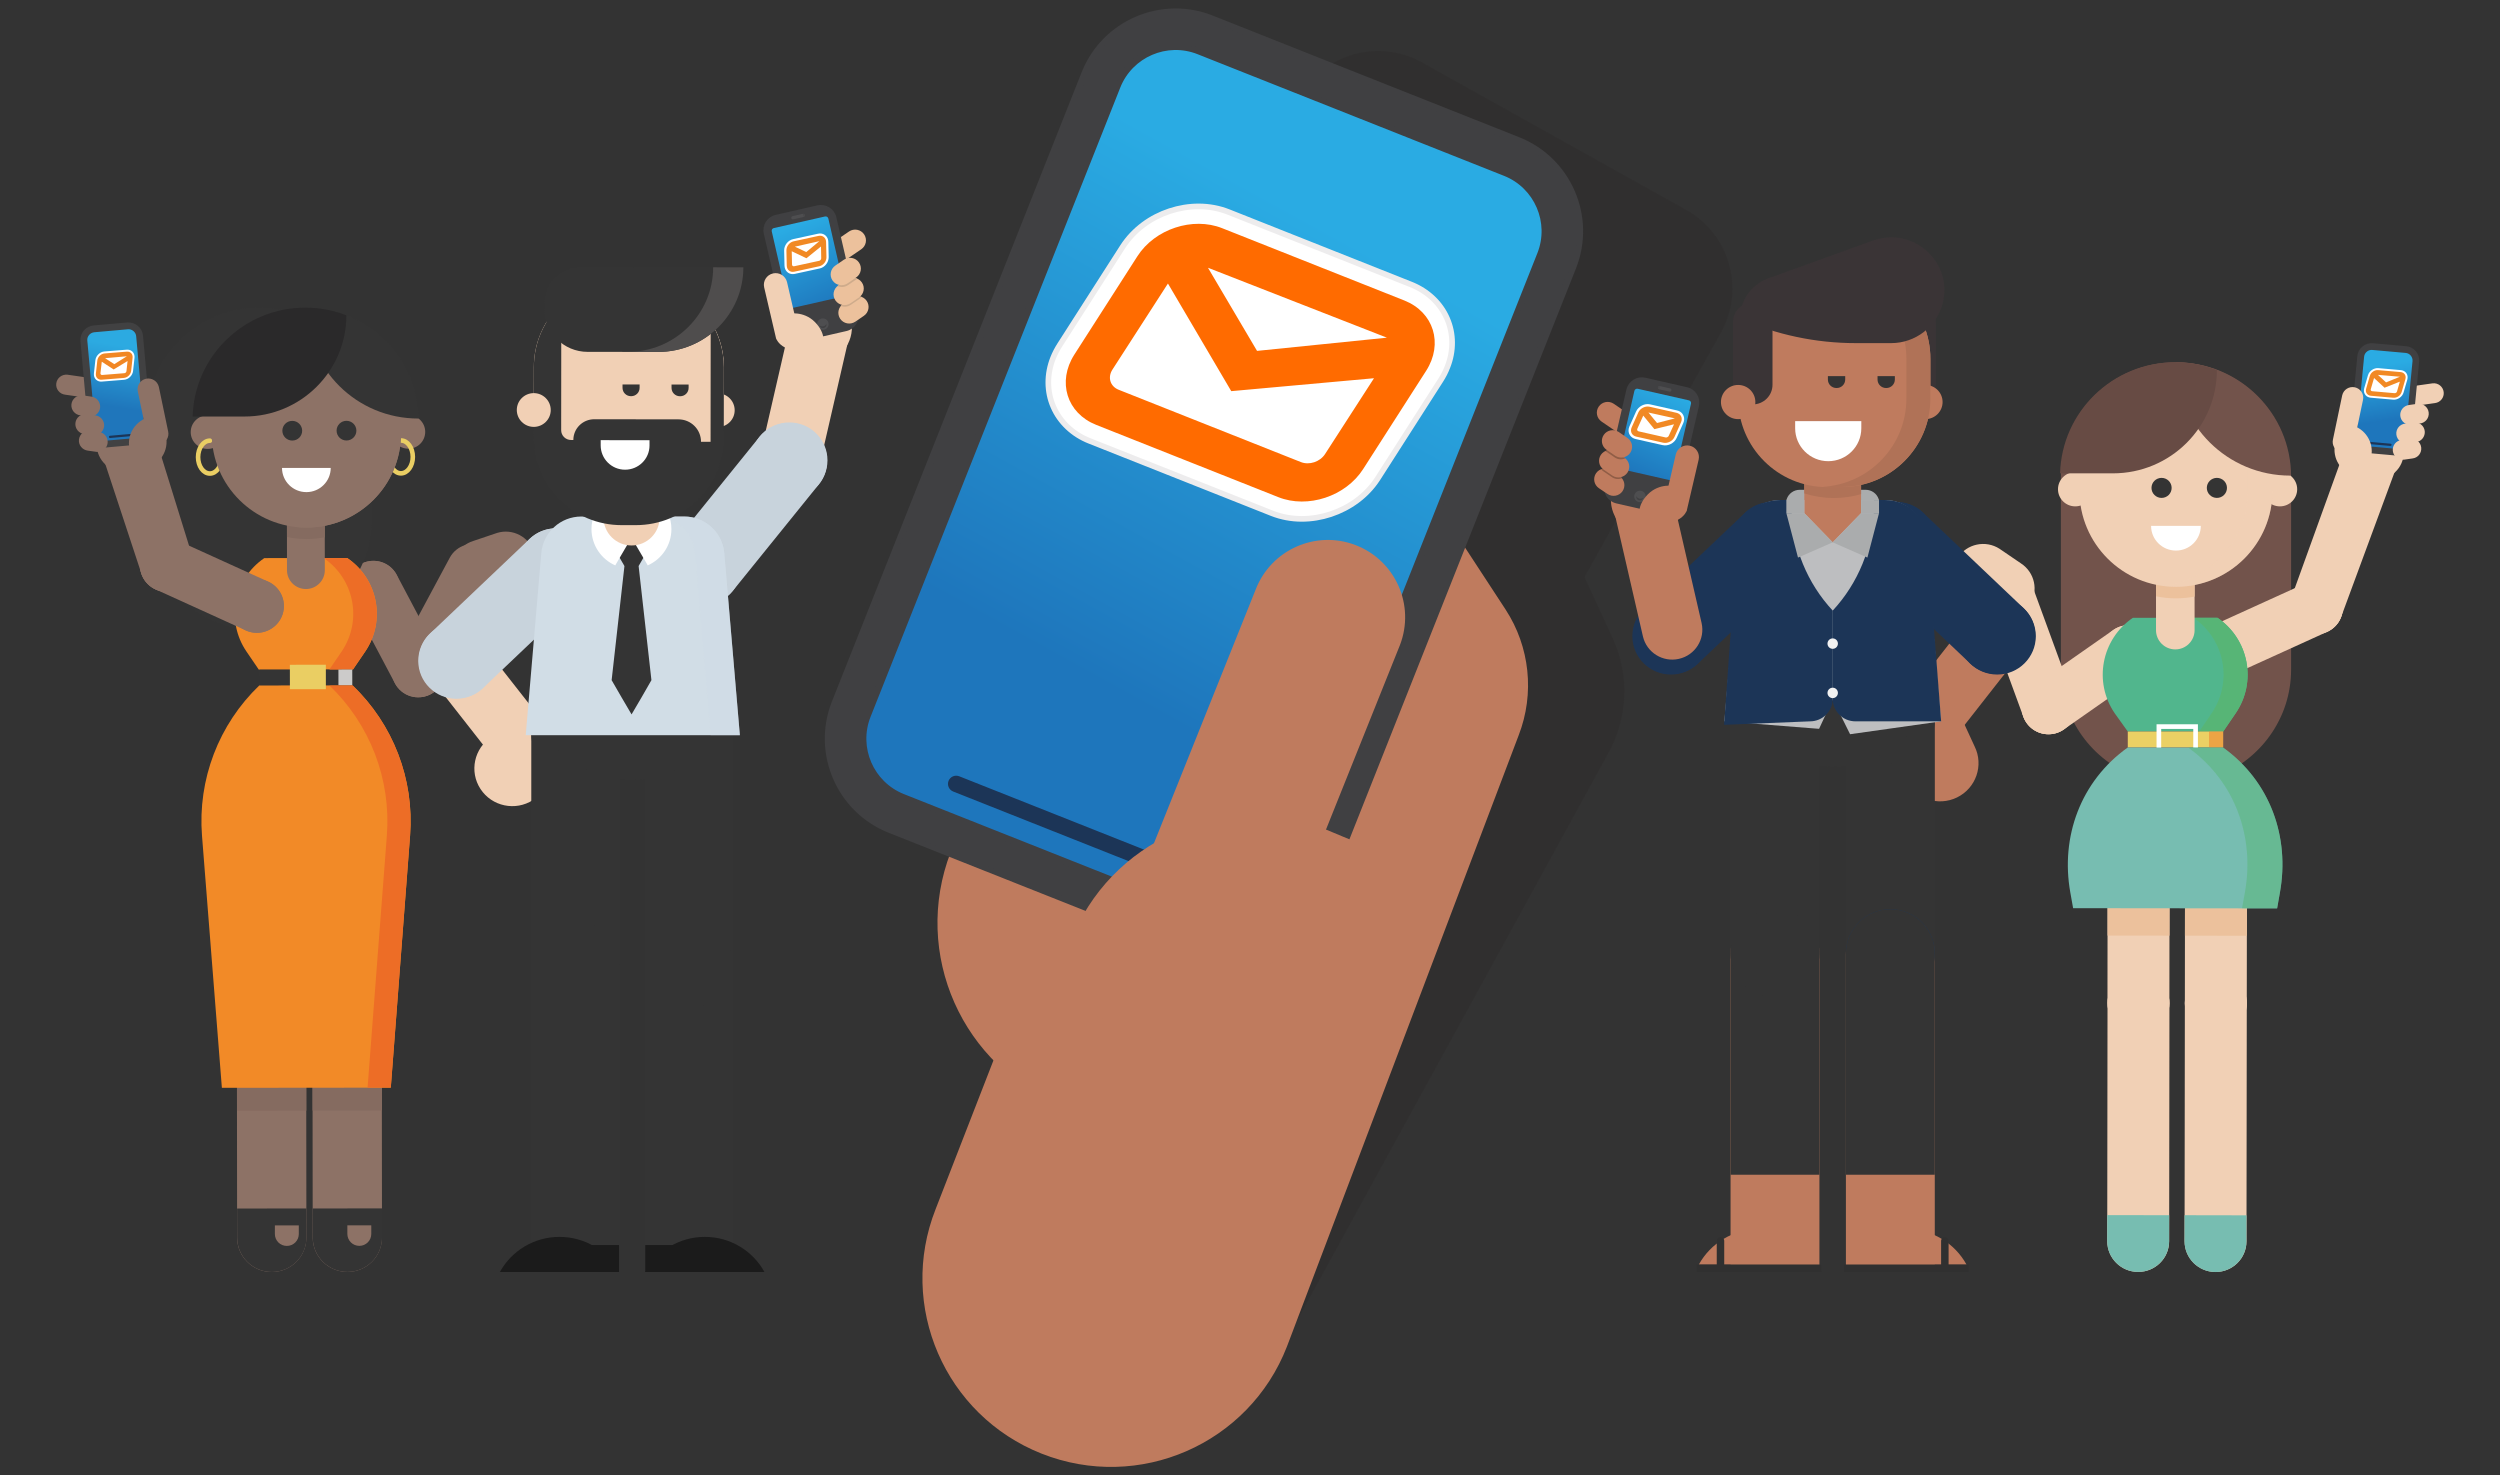 <?xml version="1.0" encoding="UTF-8"?>
<svg xmlns="http://www.w3.org/2000/svg" xmlns:xlink="http://www.w3.org/1999/xlink" version="1.1" id="Layer_1" x="0px" y="0px" viewBox="0 0 431.55 254.68" style="enable-background:new 0 0 431.55 254.68;" xml:space="preserve">
<rect x="0" y="0" width="431.55" height="254.68" fill="#333333" stroke="none"/>
<style type="text/css">
	.st0{opacity:0.15;fill:#231F20;}
	.st1{fill:#BF7B5E;}
	.st2{fill:url(#SVGID_1_);}
	.st3{fill:#404042;stroke:#404042;stroke-width:1.04;}
	.st4{fill:#FFFFFF;}
	.st5{fill:#1C3557;}
	.st6{fill:#FFFFFF;stroke:#EDECED;stroke-width:0.975;}
	.st7{fill:#FF6B00;}
	.st8{fill:#8D7266;}
	.st9{fill:#343434;}
	.st10{fill:none;stroke:#EACE63;stroke-width:0.796;stroke-linecap:round;stroke-miterlimit:10;}
	.st11{fill:#856B60;}
	.st12{fill:#F28A27;}
	.st13{clip-path:url(#SVGID_00000027601621132207695290000003890925177242688918_);}
	.st14{clip-path:url(#SVGID_00000151506363769796503070000016005816222968061596_);fill:#ED6D26;}
	.st15{fill:#EACE63;}
	.st16{fill:#2A292A;}
	.st17{clip-path:url(#SVGID_00000043424182119047516810000012413070517974355340_);}
	.st18{clip-path:url(#SVGID_00000043441677749244767800000002009847589807400076_);fill:#ED6D26;}
	.st19{clip-path:url(#SVGID_00000178914702842547780700000006376740037968809132_);}
	.st20{clip-path:url(#SVGID_00000088849485949203608620000011245198003082347694_);fill:#CCCBCA;}
	.st21{fill:url(#SVGID_00000021099983556965580620000016274502769030009760_);}
	.st22{fill:#414142;stroke:#414142;stroke-width:0.327;}
	.st23{fill:#F18724;}
	.st24{fill:#F1D0B5;}
	.st25{fill:#C8D3DC;}
	.st26{fill:#ECC19C;}
	.st27{fill:#404042;stroke:#404042;stroke-width:0.467;}
	.st28{fill:#4E4E50;}
	.st29{fill:#404042;}
	.st30{fill:none;}
	.st31{fill:url(#SVGID_00000010992244798766693390000005692828758228108478_);}
	.st32{fill:#CEAB8B;}
	.st33{fill:#F18924;}
	.st34{fill:#1B1B1B;}
	.st35{fill:#D1DDE6;}
	.st36{opacity:0.5;fill:#D1DDE6;}
	.st37{fill:#4F4D4D;}
	.st38{fill:url(#SVGID_00000151542908328638063690000011670624240614660238_);}
	.st39{fill:#404042;stroke:#404042;stroke-width:0.323;}
	.st40{fill:#72534B;}
	.st41{fill:#51B68D;}
	.st42{fill:#57B576;}
	.st43{fill:#EBD064;}
	.st44{opacity:0.5;fill:#EF7926;}
	.st45{fill:none;stroke:#FFFFFF;stroke-width:0.802;stroke-linecap:round;stroke-miterlimit:10;}
	.st46{opacity:0.3;fill:#F1D0B5;}
	.st47{fill:#674B44;}
	.st48{fill:#77BDB1;}
	.st49{opacity:0.5;}
	.st50{fill:url(#SVGID_00000051359489292464581890000001144269144452401329_);}
	.st51{fill:#905D46;}
	.st52{fill:#AAACAD;}
	.st53{fill:#BDBEC0;}
	.st54{fill:#F2F2F2;}
	.st55{fill:#B07257;}
	.st56{fill:#3A3436;}
	.st57{fill:none;stroke:#303030;stroke-width:1.293;stroke-linecap:round;stroke-miterlimit:10;}
	.st58{fill:#303030;}
</style>
<path class="st0" d="M278.39,110.16l-4.86-10.55l23.57-42.23c4.17-7.48,1.48-16.96-6-21.14l-45.65-25.48  c-7.48-4.17-16.96-1.48-21.14,6L172,110.49c-4.17,7.48-1.48,16.96,6,21.14l7.48,4.17c-6.09,11.21-4.6,24.57,2.82,34.08l-21.63,38.1  c-8.23,14.29-3.35,32.54,10.92,40.81l0,0c14.36,8.32,32.75,3.36,40.97-11.06l58.98-107.54  C281.03,124.04,281.35,116.58,278.39,110.16z"></path>
<g>
	<path class="st1" d="M164.11,147.09L164.11,147.09c6.75-17.5,26.4-26.22,43.91-19.48l3.98,2.12c17.5,6.75,26.22,26.4,19.48,43.91   l0,0c-6.75,17.5-26.4,26.22-43.91,19.48l-3.98-2.12C166.08,184.25,157.36,164.6,164.11,147.09z"></path>
	<path class="st1" d="M262.16,126.91l-40.01,105.54c-6.55,16.84-25.56,25.13-42.36,18.47l0,0c-16.69-6.62-24.87-25.51-18.28-42.21   l61.92-159.24l36.46,55.74C264.09,111.64,264.94,119.72,262.16,126.91z"></path>
	<g>
		<g>
			
				<linearGradient id="SVGID_1_" gradientUnits="userSpaceOnUse" x1="8114.161" y1="594.153" x2="8125.151" y2="681.076" gradientTransform="matrix(-0.929 -0.369 -0.369 0.929 7991.124 2484.3)">
				<stop offset="0" style="stop-color:#2AABE3"></stop>
				<stop offset="1" style="stop-color:#1E76BC"></stop>
			</linearGradient>
			<path class="st2" d="M260.95,27.02l-52.91-21c-7.11-2.82-15.16,0.65-17.99,7.77l-43.11,108.63c-2.82,7.11,0.65,15.16,7.77,17.99     l52.91,21c7.11,2.82,15.16-0.65,17.99-7.77l43.11-108.63C271.54,37.89,268.06,29.84,260.95,27.02z"></path>
			<path class="st3" d="M144.09,121.29l43.11-108.63c3.44-8.67,13.3-12.93,21.97-9.48l52.91,21c8.67,3.44,12.93,13.29,9.48,21.97     l-43.11,108.63c-3.44,8.67-13.3,12.93-21.97,9.48l-52.91-21C144.91,139.82,140.65,129.96,144.09,121.29z M206.91,8.87     c-5.53-2.19-11.81,0.52-14.01,6.05l-43.11,108.63c-2.19,5.53,0.52,11.81,6.05,14.01l52.91,21c5.53,2.19,11.81-0.52,14.01-6.05     l43.11-108.63c2.19-5.53-0.52-11.81-6.05-14.01L206.91,8.87z"></path>
		</g>
		<g>
			<line class="st4" x1="203.58" y1="150.61" x2="165.06" y2="135.32"></line>
			<path class="st5" d="M164.53,136.63l38.53,15.29c0.73,0.29,1.55-0.07,1.84-0.79c0.29-0.73-0.07-1.55-0.79-1.84L165.58,134     c-0.73-0.29-1.55,0.07-1.84,0.79C163.45,135.52,163.81,136.34,164.53,136.63z"></path>
		</g>
	</g>
	<path class="st1" d="M182.56,172.63c0.22-3.35,0.94-6.73,2.21-10.04l0,0c6.75-17.5,26.4-26.22,43.91-19.48l7.03,2.93l-16.34,41.19   L182.56,172.63z"></path>
	<path class="st1" d="M234.01,94.1L234.01,94.1c6.88,2.65,10.3,10.37,7.65,17.25l-21.2,52.88c-2.65,6.88-10.37,10.3-17.25,7.65l0,0   c-6.88-2.65-10.3-10.37-7.65-17.25l21.2-52.88C219.42,94.88,227.14,91.45,234.01,94.1z"></path>
	<g>
		<path class="st6" d="M249.79,54.98c-1.13-2.62-3.37-4.75-6.27-5.89L212.07,36.6c-3.31-1.31-6.9-1.22-10.14-0.16    c-3.24,1.07-6.19,3.16-8.13,6.16l-10.87,16.97c-0.46,0.72-0.84,1.46-1.14,2.21c-1.12,2.8-1.1,5.84,0.05,8.45    c1.13,2.61,3.35,4.74,6.24,5.88c0.01,0.01,0.02,0.01,0.03,0.01l31.45,12.48c3.31,1.31,6.91,1.22,10.15,0.15    c3.24-1.08,6.19-3.16,8.12-6.16l10.87-16.97c0.46-0.72,0.84-1.46,1.13-2.21C250.96,60.63,250.94,57.58,249.79,54.98z"></path>
		<path class="st7" d="M242.42,51.87l-31.45-12.48c-5.08-2.02-11.63,0.15-14.63,4.84L185.46,61.2c-3,4.69-1.32,10.12,3.76,12.14    l31.45,12.48c5.08,2.02,11.63-0.15,14.63-4.84l10.88-16.97C249.18,59.32,247.49,53.89,242.42,51.87z M239.41,58.29l-22.42,2.28    l-8.47-14.35L239.41,58.29z M228.73,78.38c-0.86,1.34-2.73,1.96-4.18,1.38L193.1,67.28c-1.45-0.58-1.94-2.12-1.08-3.47l9.59-14.87    l10.93,18.58l24.64-2.23L228.73,78.38z"></path>
	</g>
</g>
<g>
	<path class="st8" d="M74.29,119.86L74.29,119.86c-2.21,1.15-4.94,0.31-6.11-1.89l-7.71-14.57c-1.16-2.2-0.31-4.91,1.9-6.07   c2.21-1.15,4.94-0.31,6.11,1.89l7.71,14.57C77.35,115.99,76.5,118.7,74.29,119.86"></path>
	<path class="st8" d="M68.71,99.8c-0.84-2.34-3.42-3.56-5.78-2.73c-2.35,0.83-3.58,3.4-2.75,5.74c0.84,2.34,3.42,3.56,5.78,2.73   C68.31,104.71,69.54,102.14,68.71,99.8"></path>
	<path class="st9" d="M44.7,53.1L44.7,53.1c-10.76,0.01-19.47,8.69-19.46,19.38l0.02,17.05c0.01,10.69,8.74,19.34,19.51,19.33   c10.76-0.01,19.47-8.69,19.46-19.38l-0.02-17.05C64.2,61.74,55.46,53.08,44.7,53.1"></path>
	<path class="st8" d="M38.76,74.59c0-1.6-1.31-2.9-2.92-2.9c-1.61,0-2.92,1.3-2.92,2.9c0,1.6,1.31,2.9,2.92,2.9   C37.45,77.5,38.76,76.2,38.76,74.59"></path>
	<path class="st10" d="M37.91,77.3c0.23,0.46,0.36,1.01,0.36,1.6c0,1.57-0.91,2.84-2.04,2.84s-2.04-1.27-2.04-2.83   c0-1.57,0.91-2.84,2.04-2.84"></path>
	<path class="st8" d="M73.4,74.55c0-1.6-1.31-2.9-2.92-2.9c-1.61,0-2.92,1.3-2.92,2.9c0,1.6,1.31,2.9,2.92,2.9   C72.1,77.46,73.4,76.16,73.4,74.55"></path>
	<path class="st10" d="M67.54,77.27c-0.23,0.46-0.36,1.01-0.36,1.61c0,1.57,0.92,2.84,2.04,2.83s2.04-1.27,2.04-2.84   c0-1.57-0.92-2.84-2.04-2.83"></path>
	<path class="st8" d="M46.92,219.57L46.92,219.57c3.3,0,5.98-2.67,5.97-5.95l-0.05-45.98c0-3.28-2.68-5.94-5.99-5.93   c-3.3,0-5.98,2.67-5.97,5.95l0.05,45.98C40.94,216.92,43.62,219.58,46.92,219.57"></path>
	<path class="st8" d="M46.87,173.6L46.87,173.6c3.3,0,5.98-2.67,5.97-5.95l-0.05-39.72c0-3.28-2.68-5.94-5.99-5.93   c-3.3,0-5.98,2.67-5.97,5.95l0.05,39.72C40.89,170.94,43.57,173.6,46.87,173.6"></path>
	<path class="st8" d="M52.85,167.65c0-3.28-2.68-5.94-5.99-5.93c-3.3,0-5.98,2.67-5.97,5.95c0,3.28,2.68,5.94,5.99,5.93   C50.17,173.59,52.85,170.93,52.85,167.65"></path>
	<path class="st8" d="M52.8,127.93c0-3.28-2.68-5.94-5.99-5.93c-3.3,0-5.98,2.67-5.97,5.95c0,3.28,2.68,5.94,5.99,5.93   C50.13,133.87,52.8,131.21,52.8,127.93"></path>
	<path class="st9" d="M52.89,208.6l0.01,5.02c0,3.28-2.67,5.94-5.97,5.95c-3.3,0-5.98-2.65-5.99-5.93l-0.01-5.02L52.89,208.6z"></path>
	<path class="st8" d="M59.97,219.56L59.97,219.56c3.3,0,5.98-2.67,5.97-5.95l-0.05-45.98c0-3.28-2.68-5.94-5.99-5.93   c-3.3,0-5.98,2.67-5.97,5.95l0.05,45.98C53.99,216.91,56.67,219.56,59.97,219.56"></path>
	<path class="st8" d="M59.92,173.58L59.92,173.58c3.3,0,5.98-2.67,5.97-5.95l-0.05-39.72c0-3.28-2.68-5.94-5.99-5.93   c-3.3,0-5.98,2.67-5.97,5.95l0.05,39.72C53.94,170.93,56.62,173.59,59.92,173.58"></path>
	<path class="st8" d="M65.89,167.63c0-3.28-2.68-5.94-5.99-5.93c-3.3,0-5.98,2.67-5.97,5.95c0,3.28,2.68,5.94,5.99,5.93   C63.22,173.58,65.9,170.92,65.89,167.63"></path>
	<path class="st8" d="M65.85,127.91c0-3.28-2.68-5.94-5.99-5.93c-3.3,0-5.98,2.67-5.97,5.95c0,3.28,2.68,5.94,5.99,5.93   C63.18,133.85,65.85,131.19,65.85,127.91"></path>
	
		<rect x="40.91" y="181.57" transform="matrix(1 -1.130133e-03 1.130133e-03 1 -0.211 0.053)" class="st11" width="11.96" height="10.16"></rect>
	
		<rect x="53.96" y="181.55" transform="matrix(1 -1.130133e-03 1.130133e-03 1 -0.211 0.068)" class="st11" width="11.96" height="10.16"></rect>
	<path class="st12" d="M38.3,187.78l29.16-0.03l3.33-43.53c0.74-9.69-2.91-19.2-9.97-25.94v0l-16.04,0.02v0   c-7.04,6.75-10.67,16.27-9.91,25.96L38.3,187.78z"></path>
	<g>
		<defs>
			
				<rect id="SVGID_00000176732786398534302380000009018872112407505795_" x="56.8" y="118.16" transform="matrix(1 -1.130133e-03 1.130133e-03 1 -0.173 0.072)" width="14.16" height="69.72"></rect>
		</defs>
		<clipPath id="SVGID_00000176016102732218534960000010152874400881424258_">
			<use xlink:href="#SVGID_00000176732786398534302380000009018872112407505795_" style="overflow:visible;"></use>
		</clipPath>
		<g style="clip-path:url(#SVGID_00000176016102732218534960000010152874400881424258_);">
			<defs>
				
					<rect id="SVGID_00000180344470624677106680000007745939102918419597_" x="56.85" y="118.27" transform="matrix(1 -1.130133e-03 1.130133e-03 1 -0.173 0.072)" width="14.04" height="69.48"></rect>
			</defs>
			<clipPath id="SVGID_00000035518186875430217410000013910461043395887016_">
				<use xlink:href="#SVGID_00000180344470624677106680000007745939102918419597_" style="overflow:visible;"></use>
			</clipPath>
			<path style="clip-path:url(#SVGID_00000035518186875430217410000013910461043395887016_);fill:#ED6D26;" d="M56.81,118.27     L56.81,118.27l4.01,0v0c7.05,6.73,10.71,16.25,9.97,25.94l-3.33,43.53l-4.01,0l3.33-43.53     C67.52,134.52,63.87,125.01,56.81,118.27"></path>
		</g>
	</g>
	<path class="st9" d="M65.94,208.59l0.01,5.02c0,3.28-2.67,5.94-5.97,5.95c-3.3,0-5.98-2.65-5.99-5.93l-0.01-5.02L65.94,208.59z"></path>
	<path class="st12" d="M59.93,96.32l-14.31,0.02c-5.32,3.63-6.69,10.85-3.06,16.15l2.12,3.11l16.24-0.02l2.12-3.11   C66.64,107.15,65.26,99.94,59.93,96.32"></path>
	
		<rect x="44.78" y="115.59" transform="matrix(1 -1.130133e-03 1.130133e-03 1 -0.132 0.06)" class="st9" width="16.14" height="2.69"></rect>
	
		<rect x="50.04" y="114.75" transform="matrix(1 -1.130133e-03 1.130133e-03 1 -0.132 0.06)" class="st15" width="6.21" height="4.22"></rect>
	<path class="st8" d="M56.05,82.75l-6.53,0.01l0.02,15.68c0,1.79,1.47,3.24,3.27,3.24c1.8,0,3.26-1.46,3.26-3.25L56.05,82.75z"></path>
	<path class="st11" d="M56.06,92.74c-1.02,0.2-2.08,0.31-3.15,0.31c-1.16,0-2.29-0.12-3.37-0.35l-0.01-9.94l6.53-0.01L56.06,92.74z"></path>
	<path class="st8" d="M52.86,54.24L52.86,54.24c-9.02,0.01-16.33,7.28-16.32,16.24l0.01,4.38c0.01,8.96,7.33,16.22,16.35,16.21   c9.02-0.01,16.33-7.28,16.32-16.24l-0.01-4.38C69.2,61.49,61.88,54.23,52.86,54.24"></path>
	<path class="st8" d="M65.02,74.84l-0.01-4.38C65,62.2,58.79,55.4,50.76,54.38c0.69-0.09,1.39-0.14,2.1-0.14   c9.02-0.01,16.34,7.25,16.35,16.21l0.01,4.38c0.01,8.96-7.3,16.23-16.32,16.24c-0.71,0-1.41-0.05-2.1-0.14   C58.83,89.91,65.03,83.09,65.02,74.84"></path>
	<path class="st4" d="M57.09,80.77c0,2.31-1.88,4.18-4.2,4.18c-2.32,0-4.2-1.86-4.21-4.17L57.09,80.77z"></path>
	<path class="st9" d="M52.94,53.09c10.6,0.1,19.18,8.62,19.29,19.16c-10.64,0.01-19.27-8.55-19.29-19.11L52.94,53.09z"></path>
	<path class="st16" d="M42.2,71.9h-8.95c0.3-10.43,8.9-18.8,19.47-18.8c2.5,0,4.88,0.47,7.07,1.32C59.79,64.07,51.92,71.9,42.2,71.9   "></path>
	<path class="st9" d="M61.52,74.34c0-0.94-0.77-1.7-1.71-1.7c-0.94,0-1.71,0.76-1.71,1.7c0,0.94,0.77,1.7,1.71,1.7   C60.75,76.04,61.52,75.28,61.52,74.34"></path>
	<path class="st9" d="M52.16,74.35c0-0.94-0.77-1.7-1.71-1.7c-0.94,0-1.71,0.76-1.71,1.7c0,0.94,0.77,1.7,1.71,1.7   C51.4,76.05,52.16,75.29,52.16,74.35"></path>
	<path class="st8" d="M62.03,215.06L62.03,215.06c1.14,0,2.06-0.92,2.06-2.05l0-1.49l-4.13,0l0,1.49   C59.97,214.15,60.89,215.06,62.03,215.06"></path>
	<g>
		<defs>
			
				<rect id="SVGID_00000164471501861885110350000017663254575510617279_" x="55.6" y="96.27" transform="matrix(1 -1.130133e-03 1.130133e-03 1 -0.12 0.068)" width="9.76" height="19.39"></rect>
		</defs>
		<clipPath id="SVGID_00000015345593994839995450000010179786187078672299_">
			<use xlink:href="#SVGID_00000164471501861885110350000017663254575510617279_" style="overflow:visible;"></use>
		</clipPath>
		<g style="clip-path:url(#SVGID_00000015345593994839995450000010179786187078672299_);">
			<defs>
				<polygon id="SVGID_00000093897386900610050720000014963644541043442585_" points="65.06,115.57 55.89,115.58 56.06,96.33       65.04,96.32     "></polygon>
			</defs>
			<clipPath id="SVGID_00000089560578053148101440000008194060481534079401_">
				<use xlink:href="#SVGID_00000093897386900610050720000014963644541043442585_" style="overflow:visible;"></use>
			</clipPath>
			<path style="clip-path:url(#SVGID_00000089560578053148101440000008194060481534079401_);fill:#ED6D26;" d="M55.87,96.33l4.07,0     c5.33,3.62,6.71,10.83,3.1,16.14l-2.12,3.11l-4.07,0l2.12-3.11C62.58,107.16,61.19,99.94,55.87,96.33"></path>
		</g>
	</g>
	<path class="st8" d="M49.52,215.07L49.52,215.07c1.14,0,2.06-0.92,2.06-2.05l0-1.49l-4.13,0l0,1.49   C47.45,214.16,48.38,215.08,49.52,215.07"></path>
	<g>
		<defs>
			
				<rect id="SVGID_00000011742717176711065210000002010756541660983986_" x="58.33" y="115.35" transform="matrix(1 -1.130133e-03 1.130133e-03 1 -0.132 0.067)" width="2.52" height="3.13"></rect>
		</defs>
		<clipPath id="SVGID_00000070814769181838538910000016276119213041319862_">
			<use xlink:href="#SVGID_00000011742717176711065210000002010756541660983986_" style="overflow:visible;"></use>
		</clipPath>
		<g style="clip-path:url(#SVGID_00000070814769181838538910000016276119213041319862_);">
			<defs>
				
					<rect id="SVGID_00000172405757580044099560000005356903624232538531_" x="58.42" y="115.58" transform="matrix(1 -1.130133e-03 1.130133e-03 1 -0.132 0.067)" width="2.39" height="2.69"></rect>
			</defs>
			<clipPath id="SVGID_00000089556653591123122600000009713083192105427888_">
				<use xlink:href="#SVGID_00000172405757580044099560000005356903624232538531_" style="overflow:visible;"></use>
			</clipPath>
			
				<rect x="58.42" y="115.58" transform="matrix(1 -1.130133e-03 1.130133e-03 1 -0.132 0.067)" style="clip-path:url(#SVGID_00000089556653591123122600000009713083192105427888_);fill:#CCCBCA;" width="2.39" height="2.69"></rect>
		</g>
	</g>
	<g>
		<path class="st8" d="M9.71,66.21L9.71,66.21c0.11-0.95,0.97-1.63,1.93-1.53l3.4,0.49c0.96,0.11,1.64,0.97,1.54,1.92l0,0    c-0.11,0.95-0.97,1.63-1.93,1.53l-3.4-0.49C10.29,68.02,9.6,67.16,9.71,66.21z"></path>
		<path class="st8" d="M16.8,77.76L16.8,77.76c-0.57-2.53,1.04-5.04,3.59-5.6L23,71.67c2.55-0.56,5.08,1.04,5.64,3.57l0,0    c0.57,2.53-1.04,5.04-3.59,5.6l-2.61,0.48C19.89,81.89,17.36,80.29,16.8,77.76z"></path>
		<g>
			<g>
				<g>
					
						<linearGradient id="SVGID_00000017509770986097249850000017620598846158592396_" gradientUnits="userSpaceOnUse" x1="-419.675" y1="-317.585" x2="-419.27" y2="-306.916" gradientTransform="matrix(-0.993 -0.119 -0.119 0.993 -433.498 325.097)">
						<stop offset="0" style="stop-color:#2CAAE1"></stop>
						<stop offset="1" style="stop-color:#1F76BB"></stop>
					</linearGradient>
					<path style="fill:url(#SVGID_00000017509770986097249850000017620598846158592396_);" d="M22,56.26l-5.77,0.51       c-1.06,0.09-1.84,1.02-1.75,2.08l1.45,16.1c0.09,1.05,1.03,1.83,2.09,1.74l5.77-0.51c1.06-0.09,1.84-1.02,1.75-2.08L24.1,58       C24,56.94,23.07,56.16,22,56.26z"></path>
					<path class="st22" d="M16.34,76.57c-0.48-0.4-0.78-0.96-0.84-1.59l-1.45-16.1c-0.06-0.62,0.14-1.23,0.54-1.71       c0.4-0.48,0.97-0.77,1.6-0.83l5.77-0.51c1.29-0.11,2.44,0.84,2.56,2.12l1.45,16.1c0.12,1.29-0.84,2.42-2.14,2.54l-5.77,0.51       c-0.17,0.01-0.33,0.01-0.49-0.01C17.12,77.05,16.7,76.87,16.34,76.57z M22.04,56.68l-5.77,0.51c-0.4,0.04-0.76,0.22-1.02,0.53       c-0.26,0.31-0.38,0.69-0.34,1.09l1.45,16.1c0.04,0.4,0.22,0.76,0.53,1.01c0.31,0.26,0.7,0.38,1.1,0.34l5.77-0.51       c0.83-0.07,1.44-0.8,1.36-1.62l-1.45-16.1c-0.06-0.71-0.63-1.27-1.32-1.35C22.25,56.67,22.15,56.67,22.04,56.68z"></path>
				</g>
				<g>
					<line class="st4" x1="22.61" y1="75.09" x2="18.99" y2="75.41"></line>
					<path class="st5" d="M18.97,75.61c0.01,0,0.03,0,0.04,0l3.62-0.32c0.11-0.01,0.19-0.1,0.18-0.21c-0.01-0.11-0.1-0.19-0.21-0.18       l-3.62,0.32c-0.11,0.01-0.19,0.1-0.18,0.21C18.8,75.52,18.88,75.6,18.97,75.61z"></path>
				</g>
			</g>
		</g>
		<g>
			<path class="st8" d="M13.63,75.87L13.63,75.87c0.11-0.95,0.97-1.63,1.93-1.53l1.48,0.21c0.96,0.11,1.64,0.97,1.54,1.92l0,0     c-0.11,0.95-0.97,1.63-1.93,1.53l-1.48-0.21C14.21,77.68,13.52,76.82,13.63,75.87z"></path>
			<path class="st8" d="M13.02,73.01L13.02,73.01c0.11-0.95,0.97-1.63,1.93-1.53l1.48,0.21c0.96,0.11,1.64,0.97,1.54,1.92l0,0     c-0.11,0.95-0.97,1.63-1.93,1.53l-1.48-0.21C13.6,74.82,12.91,73.97,13.02,73.01z"></path>
			<path class="st8" d="M12.33,69.78L12.33,69.78c0.11-0.95,0.97-1.63,1.93-1.53l1.48,0.21c0.96,0.11,1.64,0.97,1.54,1.92l0,0     c-0.11,0.95-0.97,1.63-1.93,1.53l-1.48-0.21C12.91,71.58,12.22,70.73,12.33,69.78z"></path>
		</g>
		<path class="st8" d="M22.89,78.87c-0.23-0.4-0.41-0.85-0.52-1.33l0,0c-0.57-2.53,1.04-5.04,3.59-5.6l1.04-0.2l1.28,6L22.89,78.87z    "></path>
		<g>
			<path class="st8" d="M27.68,78.24l5.44,17.53c0.99,2.36-0.14,5.07-2.52,6.05l0,0c-2.38,0.98-5.1-0.14-6.09-2.5l-7.03-21.33     L27.68,78.24z"></path>
			<path class="st8" d="M24.58,95.62L24.58,95.62c1.07-2.32,3.84-3.35,6.18-2.28l15.53,7.06c2.34,1.06,3.37,3.81,2.3,6.13l0,0     c-1.07,2.32-3.84,3.35-6.18,2.28l-15.53-7.06C24.53,100.69,23.5,97.94,24.58,95.62z"></path>
			<ellipse class="st8" cx="28.81" cy="97.55" rx="4.66" ry="4.63"></ellipse>
			<ellipse class="st8" cx="44.34" cy="104.61" rx="4.66" ry="4.63"></ellipse>
		</g>
		<g>
			<path class="st4" d="M22.8,60.64c-0.25-0.21-0.58-0.31-0.94-0.28l-3.84,0.31c-0.4,0.03-0.77,0.22-1.04,0.49     c-0.28,0.27-0.47,0.63-0.52,1.03l-0.25,2.27c-0.01,0.1-0.01,0.19,0,0.28c0.03,0.34,0.18,0.65,0.43,0.85     c0.25,0.21,0.58,0.31,0.93,0.28c0,0,0,0,0,0l3.84-0.31c0.4-0.03,0.77-0.22,1.04-0.49c0.28-0.27,0.47-0.63,0.52-1.03l0.25-2.27     c0.01-0.1,0.01-0.19,0-0.28C23.2,61.16,23.05,60.85,22.8,60.64z"></path>
			<path class="st23" d="M21.89,60.7l-3.84,0.31c-0.62,0.05-1.18,0.6-1.25,1.23l-0.25,2.27c-0.07,0.63,0.38,1.09,1,1.04l3.84-0.31     c0.62-0.05,1.18-0.6,1.25-1.23l0.25-2.27C22.95,61.11,22.51,60.65,21.89,60.7z M21.9,61.5l-2.17,1.36l-1.59-1.03L21.9,61.5z      M21.83,64.07c-0.02,0.18-0.18,0.34-0.36,0.35l-3.84,0.31c-0.18,0.01-0.3-0.12-0.29-0.3l0.23-1.99l2.05,1.34l2.4-1.46     L21.83,64.07z"></path>
		</g>
		<path class="st8" d="M25.2,65.38L25.2,65.38c1-0.22,1.99,0.41,2.22,1.4l1.61,7.71c0.22,0.99-0.41,1.98-1.41,2.2h0    c-1,0.22-1.99-0.41-2.22-1.4l-1.61-7.71C23.57,66.59,24.2,65.6,25.2,65.38z"></path>
	</g>
	<path class="st8" d="M83.76,94.43L83.76,94.43c2.2,1.17,3.04,3.89,1.86,6.08l-9.35,17.42c-1.17,2.19-3.91,3.01-6.12,1.84   c-2.2-1.17-3.04-3.89-1.86-6.08l9.35-17.42C78.82,94.08,81.56,93.26,83.76,94.43"></path>
	<path class="st8" d="M71.71,111.41c2.48-0.26,4.71,1.52,4.98,3.99c0.27,2.47-1.53,4.68-4.02,4.94c-2.48,0.26-4.71-1.52-4.98-3.99   C67.43,113.89,69.22,111.68,71.71,111.41"></path>
	<path class="st8" d="M92.19,95.36L92.19,95.36c-0.84-2.68-3.69-4.19-6.37-3.37l-4.12,1.39c-2.68,0.82-4.16,3.67-3.32,6.35   c0.84,2.68,3.69,4.19,6.37,3.37l4.12-1.39C91.55,100.88,93.03,98.04,92.19,95.36"></path>
</g>
<g>
	<g>
		<path class="st24" d="M82.94,136.19L82.94,136.19c1.97,3.02,6.03,3.87,9.06,1.92l4.63-3.17c3.04-1.96,3.9-5.99,1.93-9l0,0    c-1.97-3.02-6.03-3.87-9.06-1.92l-4.63,3.17C81.84,129.15,80.97,133.18,82.94,136.19z"></path>
		<path class="st24" d="M94.96,134.75c-2.31,1.78-5.65,1.36-7.45-0.93l-12.85-16.39c-1.8-2.3-1.38-5.62,0.93-7.41    c2.33-1.79,5.67-1.37,7.46,0.92l12.85,16.39c0.87,1.11,1.26,2.5,1.08,3.9c-0.18,1.4-0.89,2.65-2.01,3.52L94.96,134.75z"></path>
		<path class="st25" d="M74.12,118.51L74.12,118.51c2.51,2.61,6.68,2.7,9.31,0.21l17.11-16.26c2.63-2.5,2.72-6.63,0.21-9.24l0,0    c-2.51-2.61-6.68-2.7-9.31-0.21l-17.11,16.26C71.7,111.76,71.6,115.9,74.12,118.51z"></path>
		<ellipse class="st25" cx="78.78" cy="114.08" rx="6.58" ry="6.54"></ellipse>
		<ellipse class="st25" cx="95.98" cy="97.74" rx="6.58" ry="6.54"></ellipse>
	</g>
	<g>
		<g>
			<path class="st24" d="M135.3,83.99L135.3,83.99c-2.8-0.63-4.54-3.4-3.91-6.18l4.83-20.99c0.64-2.78,3.42-4.51,6.22-3.88l0,0     c2.8,0.63,4.54,3.4,3.91,6.18l-4.83,20.99C140.88,82.89,138.1,84.62,135.3,83.99z"></path>
			<path class="st24" d="M142.16,62.61L142.16,62.61c-3.39,0.77-6.77-1.34-7.55-4.71l-0.79-3.45c-0.77-3.37,1.35-6.72,4.74-7.49l0,0     c3.39-0.77,6.77,1.34,7.54,4.71l0.79,3.45C147.68,58.49,145.55,61.84,142.16,62.61z"></path>
			<path class="st26" d="M145.18,45.41l3.49-2.38c0.85-0.58,1.07-1.73,0.49-2.58v0c-0.58-0.85-1.75-1.07-2.6-0.49l-3.49,2.38     c-0.85,0.58-1.07,1.73-0.49,2.58v0C143.16,45.77,144.32,45.99,145.18,45.41z"></path>
			<g>
				<path class="st27" d="M147.93,53.94c0.31,1.34-0.53,2.68-1.88,2.98l-7.18,1.64c-1.35,0.31-2.69-0.53-3-1.87l-3.79-16.39      c-0.31-1.34,0.53-2.68,1.88-2.98l7.18-1.64c1.35-0.31,2.69,0.53,3,1.87L147.93,53.94z"></path>
				<path class="st28" d="M141.08,56.17c-0.12-0.53,0.21-1.06,0.74-1.18c0.53-0.12,1.06,0.21,1.19,0.74      c0.12,0.53-0.21,1.06-0.74,1.18C141.73,57.03,141.2,56.69,141.08,56.17z"></path>
				<path class="st29" d="M141.47,56.17c0.08,0.33,0.4,0.53,0.73,0.45l0,0c0.33-0.08,0.53-0.4,0.46-0.72c0,0-0.15,0.34-0.53,0.43      C141.76,56.41,141.47,56.17,141.47,56.17z"></path>
				<g>
					<path class="st28" d="M136.94,37.86c-0.16,0.04-0.31-0.06-0.34-0.21l0,0c-0.04-0.15,0.06-0.31,0.22-0.34l1.76-0.4       c0.16-0.04,0.31,0.06,0.35,0.21l0,0c0.03,0.15-0.06,0.31-0.22,0.34L136.94,37.86z"></path>
					<path class="st29" d="M138.67,37.39c0.12-0.02,0.19-0.14,0.16-0.25l0,0c-0.03-0.11-0.14-0.19-0.26-0.16       c0,0,0.12,0.05,0.15,0.18C138.75,37.29,138.67,37.39,138.67,37.39z"></path>
				</g>
				<path class="st30" d="M136.41,37.67"></path>
				
					<linearGradient id="SVGID_00000065795951442825057570000003027630911488606119_" gradientUnits="userSpaceOnUse" x1="-38.549" y1="1380.903" x2="-37.042" y2="1396.524" gradientTransform="matrix(0.945 -0.327 0.327 0.945 -278.798 -1278.308)">
					<stop offset="0" style="stop-color:#2AABE3"></stop>
					<stop offset="1" style="stop-color:#1E76BC"></stop>
				</linearGradient>
				<path style="fill:url(#SVGID_00000065795951442825057570000003027630911488606119_);" d="M138.05,52.88l-1.3,0.29      c-0.26,0.06-0.52-0.1-0.58-0.36l-2.95-12.87c-0.06-0.26,0.1-0.52,0.36-0.57l8.83-2c0.26-0.06,0.52,0.1,0.58,0.36l2.95,12.87      c0.06,0.26-0.1,0.52-0.36,0.57l-2.82,0.64L138.05,52.88z"></path>
			</g>
			<g>
				<path class="st24" d="M133.97,58.44l3.94-0.9l-2.05-8.83c-0.25-1.08-1.34-1.76-2.43-1.51l0,0c-1.09,0.25-1.77,1.33-1.52,2.41      L133.97,58.44z"></path>
				<path class="st24" d="M142.11,59.51c0,0,0.57-1.88-1.43-3.91s-4.63-1.43-4.63-1.43l-2.08,4.26      C133.97,58.44,135.33,62.21,142.11,59.51z"></path>
			</g>
			<g>
				<path class="st26" d="M147.64,55.53l1.48-1.01c0.85-0.58,1.07-1.73,0.49-2.58v0c-0.58-0.85-1.75-1.07-2.6-0.49l-1.48,1.01      c-0.85,0.58-1.07,1.73-0.49,2.58l0,0C145.62,55.89,146.79,56.1,147.64,55.53z"></path>
				<path class="st32" d="M146.87,52.62c-0.53,0.36-1.17,0.41-1.73,0.2c0.11-0.13,0.24-0.25,0.39-0.35l1.48-1.01      c0.53-0.36,1.17-0.41,1.73-0.2c-0.11,0.13-0.24,0.25-0.39,0.35L146.87,52.62z"></path>
				<path class="st26" d="M146.81,52.35l1.48-1.01c0.85-0.58,1.07-1.73,0.49-2.58v0c-0.58-0.85-1.75-1.07-2.6-0.49l-1.48,1.01      c-0.85,0.58-1.07,1.73-0.49,2.58v0C144.79,52.71,145.95,52.92,146.81,52.35z"></path>
				<path class="st32" d="M146.38,49.22c-0.56,0.38-1.24,0.41-1.81,0.16c0.04-0.03,0.09-0.07,0.13-0.1l1.48-1.01      c0.56-0.38,1.24-0.41,1.81-0.16c-0.04,0.03-0.09,0.07-0.13,0.1L146.38,49.22z"></path>
				<path class="st26" d="M146.31,48.91l1.48-1.01c0.85-0.58,1.07-1.73,0.49-2.58v0c-0.58-0.85-1.75-1.07-2.6-0.49l-1.48,1.01      c-0.85,0.58-1.07,1.73-0.49,2.58v0C144.29,49.27,145.46,49.49,146.31,48.91z"></path>
			</g>
			<g>
				<path class="st4" d="M142.33,40.52c-0.31-0.2-0.71-0.27-1.11-0.18l-4.32,0.94c-0.45,0.1-0.84,0.37-1.11,0.72      c-0.27,0.35-0.44,0.79-0.43,1.25l0.06,2.62c0,0.11,0.02,0.22,0.04,0.32c0.08,0.38,0.31,0.71,0.62,0.91      c0.31,0.2,0.71,0.27,1.11,0.18c0,0,0,0,0,0l4.32-0.94c0.45-0.1,0.84-0.37,1.11-0.72c0.27-0.35,0.44-0.79,0.43-1.25l-0.06-2.62      c0-0.11-0.02-0.22-0.04-0.32C142.87,41.04,142.64,40.72,142.33,40.52z"></path>
				<path class="st33" d="M141.3,40.72l-4.32,0.94c-0.7,0.15-1.25,0.86-1.23,1.59l0.06,2.62c0.02,0.72,0.6,1.19,1.3,1.03l4.32-0.94      c0.7-0.15,1.25-0.86,1.23-1.58l-0.06-2.62C142.58,41.03,142,40.57,141.3,40.72z M141.44,41.63l-2.26,1.88l-1.97-0.93      L141.44,41.63z M141.76,44.57c0,0.21-0.15,0.41-0.35,0.45l-4.32,0.94c-0.2,0.04-0.37-0.09-0.37-0.29l-0.05-2.3l2.54,1.21      l2.51-2.03L141.76,44.57z"></path>
			</g>
		</g>
		<path class="st25" d="M140.31,74.46L140.31,74.46c-2.83-2.26-6.98-1.81-9.25,1l-14.82,18.34c-2.28,2.82-1.82,6.93,1.01,9.19l0,0    c2.83,2.26,6.98,1.81,9.25-1l14.82-18.34C143.59,80.84,143.14,76.72,140.31,74.46z"></path>
		<ellipse class="st25" cx="136.26" cy="79.46" rx="6.58" ry="6.54"></ellipse>
		<ellipse class="st25" cx="121.36" cy="97.9" rx="6.58" ry="6.54"></ellipse>
	</g>
	<g>
		<path class="st9" d="M106.87,219.57v-53.08c0-4.15-3.4-7.53-7.58-7.53c-4.18,0-7.58,3.38-7.58,7.53v53.08H106.87z"></path>
		<rect x="91.7" y="214.92" class="st34" width="15.16" height="4.65"></rect>
		<path class="st9" d="M99.29,174.02c-4.18,0-7.58-3.38-7.58-7.53v-39.87c0-4.15,3.4-7.53,7.58-7.53c4.18,0,7.58,3.38,7.58,7.53    v39.87C106.87,170.64,103.47,174.02,99.29,174.02z"></path>
		<ellipse class="st9" cx="99.29" cy="166.49" rx="7.58" ry="7.53"></ellipse>
		<ellipse class="st9" cx="99.29" cy="126.62" rx="7.58" ry="7.53"></ellipse>
	</g>
	<path class="st34" d="M106.87,219.57c-1.99-3.61-5.85-6.06-10.29-6.06s-8.3,2.45-10.29,6.06H106.87z"></path>
	<g>
		<path class="st9" d="M111.38,219.57v-53.08c0-4.15,3.4-7.53,7.58-7.53c4.18,0,7.58,3.38,7.58,7.53v53.08H111.38z"></path>
		<rect x="111.38" y="214.92" class="st9" width="15.16" height="4.65"></rect>
		<path class="st9" d="M118.96,174.02c4.18,0,7.58-3.38,7.58-7.53v-39.87c0-4.15-3.4-7.53-7.58-7.53s-7.58,3.38-7.58,7.53v39.87    C111.38,170.64,114.78,174.02,118.96,174.02z"></path>
		<ellipse class="st9" cx="118.96" cy="166.49" rx="7.58" ry="7.53"></ellipse>
		<ellipse class="st9" cx="118.96" cy="126.62" rx="7.58" ry="7.53"></ellipse>
	</g>
	<path class="st34" d="M111.38,219.57c1.99-3.61,5.85-6.06,10.29-6.06c4.44,0,8.3,2.45,10.29,6.06H111.38z"></path>
	<path class="st9" d="M91.92,122.46c2.42,7.07,9.16,12.16,17.1,12.16h0c7.94,0,14.68-5.09,17.1-12.16H91.92z"></path>
	<path class="st35" d="M118.11,89.16h-17.75c-3.61,0-6.61,2.74-6.92,6.31l-2.69,31.44h36.96l-2.69-31.44   C124.72,91.9,121.72,89.16,118.11,89.16z"></path>
	<path class="st36" d="M125.03,95.47c-0.3-3.57-3.31-6.31-6.92-6.31h-5.06c3.61,0,6.61,2.74,6.92,6.31l2.69,31.44h5.06L125.03,95.47   z"></path>
	<g>
		<polygon class="st9" points="107.77,97.67 110.26,97.67 112.45,93.89 105.58,93.89   "></polygon>
		<polygon class="st9" points="107.91,96.65 105.58,117.41 107.29,120.37 109.02,123.32 110.75,120.37 112.45,117.41 110.12,96.65       "></polygon>
	</g>
	<path class="st4" d="M106.21,97.6l0.16-0.29l2.64-4.51l2.64,4.51l0.16,0.29c2.41-1.07,4.09-3.47,4.09-6.26   c0-3.79-3.09-6.85-6.9-6.85c-3.81,0-6.9,3.07-6.9,6.85C102.12,94.14,103.8,96.54,106.21,97.6z"></path>
	<rect x="111.38" y="214.92" class="st34" width="15.16" height="4.65"></rect>
	<g>
		<path class="st24" d="M104.18,81.99v7.36c0,2.66,2.17,4.81,4.84,4.81c2.67,0,4.84-2.15,4.84-4.81v-7.36H104.18z"></path>
		<path class="st26" d="M104.18,88.03c1.59,0.51,3.29,0.79,5.06,0.79h0c1.61,0,3.16-0.23,4.62-0.66v-6.18h-9.68V88.03z"></path>
	</g>
	<g>
		<path class="st24" d="M120.96,70.81c0-1.61,1.32-2.91,2.93-2.91c1.62,0,2.93,1.31,2.93,2.92c0,1.61-1.32,2.91-2.94,2.91    S120.96,72.42,120.96,70.81"></path>
		<path class="st24" d="M107.35,48.31l2.43,0c8.38,0.01,15.17,6.77,15.16,15.09l-0.01,6.82c-0.01,8.33-6.81,15.07-15.2,15.06    l-2.43,0c-8.38-0.01-15.17-6.77-15.16-15.09l0.01-6.82C92.16,55.05,98.96,48.3,107.35,48.31"></path>
		<g>
			<g>
				<g>
					<path class="st24" d="M109.78,48.32l-2.43,0c-0.44,0-0.88,0.02-1.31,0.06c7.77,0.67,13.86,7.15,13.85,15.03l-0.01,6.82       c-0.01,7.89-6.11,14.35-13.88,15c0.43,0.04,0.87,0.06,1.31,0.06l2.43,0c8.38,0.01,15.19-6.73,15.2-15.06l0.01-6.82       C124.95,55.08,118.16,48.32,109.78,48.32"></path>
				</g>
			</g>
			<path class="st9" d="M107.46,66.37l0,0.58c0,0.8,0.65,1.44,1.45,1.44l0.05,0c0.8,0,1.45-0.64,1.45-1.44l0-0.58L107.46,66.37z"></path>
			<path class="st9" d="M115.92,66.38l0,0.58c0,0.8,0.65,1.44,1.45,1.44l0.05,0c0.8,0,1.45-0.64,1.45-1.44l0-0.58L115.92,66.38z"></path>
			<path class="st9" d="M122.68,55.49l-0.02,20.77l-1.65,0c0-2.14-1.74-3.87-3.89-3.87l-14.54-0.02c-1.99,0-3.61,1.6-3.61,3.58     l-0.4,0c-0.94,0-1.71-0.76-1.7-1.7l0.02-21.79c-2.91,2.74-4.73,6.61-4.73,10.91l-0.01,12.19c-0.01,8.33,6.78,15.09,15.16,15.09     l2.43,0c8.38,0.01,15.19-6.73,15.2-15.06l0.01-12.19C124.95,60.5,124.11,57.79,122.68,55.49"></path>
			<path class="st4" d="M103.69,75.98l0,0.91c0,2.31,1.88,4.19,4.21,4.19c2.33,0,4.22-1.87,4.22-4.18l0-0.91L103.69,75.98z"></path>
			<path class="st9" d="M128.32,46.15L128.32,46.15c-0.01,8.07-6.61,14.61-14.73,14.6l-12.15-0.01c-4.14,0-7.49-3.34-7.48-7.45     l0-0.95c0-3.44,2.81-6.22,6.27-6.22L128.32,46.15z"></path>
		</g>
		<g>
			<path class="st37" d="M123.11,46.14L123.11,46.14c-0.01,8.07-6.61,14.61-14.73,14.6l5.21,0.01c8.13,0.01,14.72-6.53,14.73-14.6     L123.11,46.14z"></path>
		</g>
		<path class="st24" d="M89.21,70.77c0-1.61,1.32-2.91,2.93-2.91s2.93,1.31,2.93,2.92c0,1.61-1.32,2.91-2.94,2.91    C90.52,73.68,89.21,72.38,89.21,70.77"></path>
	</g>
</g>
<g>
	<path class="st24" d="M421.83,67.68L421.83,67.68c-0.11-0.94-0.96-1.62-1.91-1.51l-3.37,0.48c-0.95,0.11-1.63,0.96-1.52,1.9v0   c0.11,0.94,0.96,1.62,1.91,1.51l3.37-0.48C421.26,69.47,421.94,68.62,421.83,67.68z"></path>
	<path class="st24" d="M414.82,79.11L414.82,79.11c0.56-2.51-1.03-4.99-3.56-5.55l-2.59-0.47c-2.52-0.56-5.02,1.03-5.58,3.53v0   c-0.56,2.51,1.03,4.99,3.56,5.55l2.59,0.47C411.76,83.2,414.26,81.62,414.82,79.11z"></path>
	<g>
		<g>
			<g>
				
					<linearGradient id="SVGID_00000068640737299328832390000017659619291221187753_" gradientUnits="userSpaceOnUse" x1="327.782" y1="-224.599" x2="328.145" y2="-215.037" gradientTransform="matrix(0.993 -0.119 0.119 0.993 111.998 325.097)">
					<stop offset="0" style="stop-color:#2AABE3"></stop>
					<stop offset="1" style="stop-color:#1E76BC"></stop>
				</linearGradient>
				<path style="fill:url(#SVGID_00000068640737299328832390000017659619291221187753_);" d="M409.57,59.82l5.71,0.51      c1.05,0.09,1.83,1.01,1.73,2.06l-1.34,13.94c-0.09,1.04-1.02,1.81-2.07,1.72l-5.71-0.51c-1.05-0.09-1.83-1.01-1.73-2.06      l1.34-13.94C407.6,60.5,408.52,59.73,409.57,59.82z"></path>
				<path class="st39" d="M414.06,78.46c-0.16,0.02-0.32,0.02-0.49,0.01l-5.71-0.51c-1.28-0.11-2.23-1.24-2.12-2.51l1.34-13.94      c0.11-1.27,1.25-2.21,2.53-2.1l5.71,0.51c0.62,0.05,1.18,0.35,1.58,0.82c0.4,0.47,0.59,1.08,0.53,1.69l-1.34,13.94      c-0.06,0.62-0.35,1.17-0.83,1.57C414.92,78.23,414.5,78.41,414.06,78.46z M409.23,60.25c-0.68,0.08-1.24,0.63-1.3,1.34      l-1.34,13.94c-0.07,0.81,0.53,1.53,1.35,1.6l5.71,0.51c0.4,0.03,0.78-0.09,1.09-0.34c0.3-0.25,0.49-0.61,0.53-1l1.34-13.94      c0.04-0.39-0.09-0.78-0.34-1.08c-0.25-0.3-0.61-0.49-1.01-0.52l-5.71-0.51C409.43,60.23,409.33,60.24,409.23,60.25z"></path>
			</g>
			<g>
				<line class="st4" x1="409.06" y1="76.47" x2="412.65" y2="76.79"></line>
				<path class="st5" d="M412.67,76.98c-0.01,0-0.03,0-0.04,0l-3.59-0.32c-0.11-0.01-0.19-0.1-0.18-0.21      c0.01-0.11,0.1-0.19,0.21-0.18l3.59,0.32c0.11,0.01,0.19,0.1,0.18,0.21C412.83,76.9,412.76,76.97,412.67,76.98z"></path>
			</g>
		</g>
	</g>
	<g>
		<path class="st24" d="M417.95,77.24L417.95,77.24c-0.11-0.94-0.96-1.62-1.91-1.51l-1.47,0.21c-0.95,0.11-1.63,0.96-1.52,1.9l0,0    c0.11,0.94,0.96,1.62,1.91,1.51l1.47-0.21C417.38,79.04,418.06,78.19,417.95,77.24z"></path>
		<path class="st24" d="M418.56,74.42L418.56,74.42c-0.11-0.94-0.96-1.62-1.91-1.51l-1.47,0.21c-0.95,0.11-1.63,0.96-1.52,1.9v0    c0.11,0.94,0.96,1.62,1.91,1.51l1.47-0.21C417.98,76.21,418.66,75.36,418.56,74.42z"></path>
		<path class="st24" d="M419.24,71.21L419.24,71.21c-0.11-0.94-0.96-1.62-1.91-1.51l-1.47,0.21c-0.95,0.11-1.63,0.96-1.52,1.9v0    c0.11,0.94,0.96,1.62,1.91,1.51l1.47-0.21C418.67,73,419.35,72.15,419.24,71.21z"></path>
	</g>
	<path class="st24" d="M406.5,66.86L406.5,66.86c-0.99-0.22-1.97,0.4-2.19,1.39l-1.6,7.64c-0.22,0.98,0.41,1.96,1.4,2.18l0,0   c0.99,0.22,1.97-0.4,2.19-1.39l1.6-7.64C408.12,68.05,407.49,67.08,406.5,66.86z"></path>
	<path class="st24" d="M408.79,80.21c0.23-0.4,0.41-0.84,0.51-1.31v0c0.56-2.51-1.03-4.99-3.56-5.55l-1.03-0.2l-1.26,5.94   L408.79,80.21z"></path>
	<path class="st40" d="M368.73,134.1h13.77c7.58-2.78,12.99-10.03,12.99-18.52V82.27c0-10.9-8.9-19.74-19.87-19.74h0   c-10.98,0-19.87,8.84-19.87,19.74v33.31C355.74,124.08,361.15,131.32,368.73,134.1z"></path>
	<ellipse class="st24" cx="393.56" cy="84.45" rx="2.98" ry="2.96"></ellipse>
	<ellipse class="st24" cx="358.23" cy="84.45" rx="2.98" ry="2.96"></ellipse>
	<g>
		<path class="st24" d="M404.05,79.59l-8.5,23.54c-0.98,2.34,0.14,5.02,2.49,5.99l0,0c2.35,0.97,5.05-0.14,6.03-2.47l10.08-27.31    L404.05,79.59z"></path>
		<path class="st24" d="M404,102.99L404,102.99c-1.06-2.3-3.8-3.31-6.11-2.26l-15.37,6.99c-2.32,1.05-3.33,3.77-2.27,6.07v0    c1.06,2.3,3.8,3.31,6.11,2.26l15.37-6.99C404.04,108.01,405.06,105.29,404,102.99z"></path>
		<ellipse class="st24" cx="399.81" cy="104.89" rx="4.61" ry="4.58"></ellipse>
		<ellipse class="st24" cx="384.43" cy="111.88" rx="4.61" ry="4.58"></ellipse>
	</g>
	<path class="st24" d="M345.1,98.92L345.1,98.92c-2.39,0.86-3.63,3.49-2.76,5.87l6.93,18.94c0.87,2.38,3.52,3.61,5.91,2.74l0,0   c2.39-0.86,3.63-3.49,2.76-5.87l-6.93-18.94C350.14,99.28,347.5,98.05,345.1,98.92z"></path>
	<path class="st24" d="M349.84,124.8L349.84,124.8c1.47,2.07,4.34,2.57,6.43,1.11l13.83-9.67c2.08-1.46,2.58-4.31,1.12-6.38v0   c-1.47-2.07-4.34-2.57-6.43-1.11l-13.83,9.67C348.87,119.87,348.37,122.73,349.84,124.8z"></path>
	<ellipse class="st24" cx="353.61" cy="122.16" rx="4.61" ry="4.58"></ellipse>
	<ellipse class="st24" cx="367.44" cy="112.5" rx="4.61" ry="4.58"></ellipse>
	<path class="st41" d="M382.78,106.64h-14.6v0c-5.43,3.7-6.84,11.06-3.15,16.47l2.27,3.17h16.46l2.16-3.17   C389.61,117.69,388.21,110.33,382.78,106.64L382.78,106.64z"></path>
	<path class="st42" d="M378.63,106.64h4.15l0,0c5.43,3.7,6.84,11.06,3.15,16.47l-2.16,3.17h-4.15l2.16-3.17   C385.46,117.69,384.06,110.33,378.63,106.64z"></path>
	
		<rect x="367.3" y="126.28" transform="matrix(-1 -4.474611e-11 4.474611e-11 -1 751.057 255.305)" class="st43" width="16.46" height="2.75"></rect>
	<rect x="381.32" y="126.28" class="st44" width="2.44" height="2.75"></rect>
	
		<rect x="372.67" y="125.43" transform="matrix(-1 -4.449697e-11 4.449697e-11 -1 751.674 255.163)" class="st45" width="6.34" height="4.31"></rect>
	<path class="st24" d="M378.83,92.79h-6.66v15.99c0,1.83,1.49,3.32,3.32,3.32h0.02c1.83,0,3.32-1.49,3.32-3.32V92.79z"></path>
	<path class="st26" d="M378.83,102.98c-1.04,0.2-2.12,0.31-3.22,0.31h0c-1.18,0-2.33-0.12-3.44-0.36V92.79h6.66V102.98z"></path>
	<path class="st24" d="M375.67,63.71h-0.11c-9.17,0-16.61,7.44-16.61,16.61v4.36c0,9.17,7.44,16.61,16.61,16.61h0.11   c9.17,0,16.61-7.44,16.61-16.61v-4.36C392.28,71.14,384.84,63.71,375.67,63.71z"></path>
	<path class="st46" d="M387.99,84.73v-4.47c0-8.42-6.33-15.36-14.52-16.41c0.7-0.09,1.42-0.14,2.14-0.14l0,0   c9.2,0,16.66,7.41,16.66,16.55v4.47c0,9.14-7.46,16.55-16.66,16.55l0,0c-0.73,0-1.44-0.05-2.14-0.14   C381.66,100.1,387.99,93.15,387.99,84.73z"></path>
	<path class="st4" d="M379.9,90.78c0,2.35-1.92,4.26-4.29,4.26c-2.37,0-4.29-1.91-4.29-4.26H379.9z"></path>
	<path class="st40" d="M375.7,62.54c10.82,0.12,19.56,8.81,19.65,19.56h0c-10.85,0-19.65-8.74-19.65-19.52V62.54z"></path>
	<path class="st47" d="M364.73,81.71h-9.12c0.3-10.64,9.07-19.18,19.86-19.18h0c2.55,0,4.98,0.48,7.21,1.35v0   C382.68,73.73,374.64,81.71,364.73,81.71z"></path>
	<ellipse class="st9" cx="382.68" cy="84.22" rx="1.74" ry="1.73"></ellipse>
	<ellipse class="st9" cx="373.13" cy="84.22" rx="1.74" ry="1.73"></ellipse>
	<path class="st24" d="M350.37,104.39L350.37,104.39c-1.56,2.39-4.78,3.07-7.19,1.52l-3.68-2.51c-2.41-1.55-3.09-4.75-1.53-7.15l0,0   c1.56-2.39,4.78-3.07,7.19-1.52l3.68,2.51C351.25,98.8,351.94,102,350.37,104.39z"></path>
	<g>
		<path class="st4" d="M415.32,64.33c-0.21-0.25-0.53-0.41-0.88-0.44l-3.88-0.34c-0.41-0.04-0.8,0.09-1.12,0.31    c-0.32,0.22-0.58,0.55-0.69,0.94l-0.64,2.21c-0.03,0.09-0.04,0.19-0.05,0.28c-0.03,0.34,0.07,0.67,0.28,0.92    c0.21,0.25,0.52,0.41,0.88,0.44c0,0,0,0,0,0l3.88,0.34c0.41,0.04,0.8-0.09,1.12-0.31c0.32-0.22,0.58-0.55,0.69-0.94l0.64-2.21    c0.03-0.09,0.04-0.19,0.05-0.28C415.63,64.91,415.53,64.58,415.32,64.33z"></path>
		<path class="st33" d="M414.41,64.23l-3.88-0.34c-0.63-0.06-1.28,0.39-1.45,1.01l-0.64,2.21c-0.18,0.61,0.19,1.15,0.81,1.21    l3.88,0.34c0.63,0.06,1.28-0.39,1.45-1.01l0.64-2.21C415.4,64.83,415.03,64.29,414.41,64.23z M414.28,65.03l-2.4,0.98l-1.4-1.3    L414.28,65.03z M413.77,67.58c-0.05,0.18-0.24,0.3-0.42,0.29l-3.88-0.34c-0.18-0.02-0.28-0.17-0.23-0.34l0.57-1.94l1.81,1.68    l2.64-1.05L413.77,67.58z"></path>
	</g>
	<path class="st24" d="M382.44,219.57L382.44,219.57c-2.95,0-5.34-2.38-5.34-5.32l0.05-41.09c0-2.93,2.4-5.31,5.35-5.3   c2.95,0,5.34,2.38,5.34,5.32l-0.05,41.09C387.79,217.2,385.39,219.58,382.44,219.57"></path>
	<path class="st24" d="M382.49,178.48L382.49,178.48c-2.95,0-5.34-2.38-5.34-5.32l0.04-35.5c0-2.93,2.4-5.31,5.35-5.3   c2.95,0,5.34,2.38,5.34,5.32l-0.04,35.5C387.83,176.11,385.44,178.48,382.49,178.48"></path>
	<path class="st24" d="M377.15,173.16c0-2.93,2.4-5.31,5.35-5.3c2.95,0,5.34,2.38,5.34,5.32s-2.4,5.31-5.35,5.3   C379.53,178.48,377.14,176.1,377.15,173.16"></path>
	<path class="st24" d="M377.19,137.66c0-2.93,2.4-5.31,5.35-5.3c2.95,0,5.34,2.38,5.34,5.32c0,2.93-2.4,5.31-5.35,5.3   C379.57,142.97,377.18,140.59,377.19,137.66"></path>
	<path class="st48" d="M377.1,209.77l-0.01,4.49c0,2.93,2.39,5.31,5.34,5.32c2.95,0,5.35-2.37,5.35-5.3l0.01-4.49L377.1,209.77z"></path>
	<path class="st24" d="M369.09,219.56L369.09,219.56c-2.95,0-5.34-2.38-5.34-5.32l0.05-41.09c0-2.93,2.4-5.31,5.35-5.3   c2.95,0,5.34,2.38,5.34,5.32l-0.05,41.09C374.44,217.19,372.04,219.56,369.09,219.56"></path>
	<path class="st24" d="M369.13,178.46L369.13,178.46c-2.95,0-5.34-2.38-5.34-5.32l0.04-35.5c0-2.93,2.4-5.31,5.35-5.3   c2.95,0,5.34,2.38,5.34,5.32l-0.04,35.5C374.48,176.09,372.09,178.47,369.13,178.46"></path>
	<path class="st24" d="M363.8,173.15c0-2.93,2.4-5.31,5.35-5.3c2.95,0,5.34,2.38,5.34,5.32s-2.4,5.31-5.35,5.3   C366.18,178.46,363.79,176.08,363.8,173.15"></path>
	<path class="st24" d="M363.84,137.64c0-2.93,2.4-5.31,5.35-5.3c2.95,0,5.34,2.38,5.34,5.32c0,2.93-2.4,5.31-5.35,5.3   C366.22,142.96,363.83,140.58,363.84,137.64"></path>
	<path class="st48" d="M363.75,209.75l-0.01,4.49c0,2.93,2.39,5.31,5.34,5.32h0c2.95,0,5.35-2.37,5.35-5.3l0.01-4.49L363.75,209.75z   "></path>
	
		<rect x="377.97" y="151.64" transform="matrix(1.130133e-03 -1 1 1.130133e-03 225.098 539.313)" class="st26" width="9.08" height="10.69"></rect>
	
		<rect x="364.62" y="151.62" transform="matrix(1.130133e-03 -1 1 1.130133e-03 211.776 525.947)" class="st26" width="9.08" height="10.69"></rect>
	<path class="st48" d="M393.08,156.81l-35.22-0.04l-0.49-2.75c-1.69-9.53,1.74-19.15,9.92-24.99l15.78,0.02h0.68   c8.17,5.86,11.53,15.49,9.81,25.02L393.08,156.81z"></path>
	<g class="st49">
		<path class="st42" d="M377.84,129.03c-0.04,0-0.06,0.05-0.03,0.08c8.09,5.87,11.41,15.46,9.7,24.94l-0.48,2.69    c0,0.03,0.02,0.05,0.04,0.05l5.96,0.01c0.02,0,0.04-0.02,0.04-0.04l0.49-2.71c1.71-9.52-1.64-19.15-9.8-25.01    c-0.01-0.01-0.02-0.01-0.03-0.01H377.84z"></path>
	</g>
</g>
<g>
	<g>
		<path class="st5" d="M283.72,114.3L283.72,114.3c2.54,2.64,6.76,2.73,9.42,0.21l17.32-16.45c2.66-2.53,2.75-6.71,0.21-9.35l0,0    c-2.54-2.64-6.76-2.73-9.42-0.21l-17.32,16.45C281.27,107.47,281.18,111.66,283.72,114.3z"></path>
		<ellipse class="st5" cx="288.44" cy="109.82" rx="6.66" ry="6.62"></ellipse>
		<ellipse class="st5" cx="305.85" cy="93.28" rx="6.66" ry="6.62"></ellipse>
	</g>
	<g>
		<g>
			<path class="st1" d="M289.82,113.73L289.82,113.73c2.8-0.63,4.54-3.4,3.91-6.18l-4.83-20.99c-0.64-2.78-3.42-4.51-6.22-3.88l0,0     c-2.8,0.63-4.54,3.4-3.91,6.18l4.83,20.99C284.24,112.63,287.03,114.37,289.82,113.73z"></path>
			<path class="st1" d="M282.96,92.35L282.96,92.35c3.39,0.77,6.77-1.34,7.55-4.71l0.79-3.45c0.77-3.37-1.35-6.72-4.74-7.49l0,0     c-3.39-0.77-6.77,1.34-7.54,4.71l-0.79,3.45C277.45,88.23,279.57,91.59,282.96,92.35z"></path>
			<path class="st1" d="M279.95,75.15l-3.49-2.38c-0.85-0.58-1.07-1.73-0.49-2.58v0c0.58-0.85,1.75-1.07,2.6-0.49l3.49,2.38     c0.85,0.58,1.07,1.73,0.49,2.58l0,0C281.96,75.51,280.8,75.73,279.95,75.15z"></path>
			<g>
				<path class="st27" d="M277.19,83.69c-0.31,1.34,0.53,2.68,1.88,2.98l7.18,1.64c1.35,0.31,2.69-0.53,3-1.87l3.79-16.39      c0.31-1.34-0.53-2.68-1.88-2.98l-7.18-1.64c-1.35-0.31-2.69,0.53-3,1.87L277.19,83.69z"></path>
				<path class="st28" d="M284.05,85.91c0.12-0.53-0.21-1.06-0.74-1.18c-0.53-0.12-1.06,0.21-1.19,0.74      c-0.12,0.53,0.21,1.06,0.74,1.18C283.39,86.77,283.92,86.44,284.05,85.91z"></path>
				<path class="st29" d="M283.65,85.91c-0.08,0.33-0.4,0.53-0.73,0.45l0,0c-0.33-0.08-0.53-0.4-0.46-0.72c0,0,0.15,0.34,0.52,0.43      C283.37,86.16,283.65,85.91,283.65,85.91z"></path>
				<g>
					<path class="st28" d="M288.18,67.6c0.16,0.04,0.31-0.06,0.34-0.21l0,0c0.04-0.15-0.06-0.31-0.22-0.34l-1.76-0.4       c-0.16-0.04-0.31,0.06-0.35,0.21l0,0c-0.03,0.15,0.06,0.31,0.22,0.34L288.18,67.6z"></path>
					<path class="st29" d="M286.46,67.13c-0.12-0.02-0.19-0.14-0.16-0.25l0,0c0.03-0.11,0.14-0.19,0.26-0.16       c0,0-0.12,0.05-0.15,0.18C286.37,67.04,286.46,67.13,286.46,67.13z"></path>
				</g>
				<path class="st30" d="M288.71,67.42"></path>
				
					<linearGradient id="SVGID_00000060710102847697651220000006381112840106512061_" gradientUnits="userSpaceOnUse" x1="-3845.384" y1="93.69" x2="-3843.876" y2="109.311" gradientTransform="matrix(-0.945 -0.327 -0.327 0.945 -3314.538 -1278.308)">
					<stop offset="0" style="stop-color:#2AABE3"></stop>
					<stop offset="1" style="stop-color:#1E76BC"></stop>
				</linearGradient>
				<path style="fill:url(#SVGID_00000060710102847697651220000006381112840106512061_);" d="M287.07,82.62l1.3,0.29      c0.26,0.06,0.52-0.1,0.58-0.36l2.95-12.87c0.06-0.26-0.1-0.52-0.36-0.57l-8.83-2c-0.26-0.06-0.52,0.1-0.58,0.36l-2.95,12.87      c-0.06,0.26,0.1,0.52,0.36,0.57l2.82,0.64L287.07,82.62z"></path>
			</g>
			<g>
				<path class="st1" d="M291.16,88.18l-3.94-0.9l2.05-8.83c0.25-1.08,1.34-1.76,2.43-1.51l0,0c1.09,0.25,1.77,1.33,1.52,2.41      L291.16,88.18z"></path>
				<path class="st1" d="M283.02,89.25c0,0-0.57-1.88,1.43-3.91c2-2.03,4.63-1.43,4.63-1.43l2.08,4.26      C291.16,88.18,289.79,91.96,283.02,89.25z"></path>
			</g>
			<g>
				<path class="st1" d="M277.49,85.27L276,84.27c-0.85-0.58-1.07-1.73-0.49-2.58v0c0.58-0.85,1.75-1.07,2.6-0.49l1.48,1.01      c0.85,0.58,1.07,1.73,0.49,2.58v0C279.5,85.63,278.34,85.85,277.49,85.27z"></path>
				<path class="st51" d="M278.25,82.37c0.53,0.36,1.17,0.41,1.73,0.2c-0.11-0.13-0.24-0.25-0.39-0.35l-1.48-1.01      c-0.53-0.36-1.17-0.41-1.73-0.2c0.11,0.13,0.24,0.25,0.39,0.35L278.25,82.37z"></path>
				<path class="st1" d="M278.32,82.09l-1.48-1.01c-0.85-0.58-1.07-1.73-0.49-2.58v0c0.58-0.85,1.75-1.07,2.6-0.49l1.48,1.01      c0.85,0.58,1.07,1.73,0.49,2.58l0,0C280.33,82.45,279.17,82.67,278.32,82.09z"></path>
				<path class="st51" d="M278.74,78.97c0.56,0.38,1.24,0.41,1.81,0.16c-0.04-0.03-0.09-0.07-0.13-0.1l-1.48-1.01      c-0.56-0.38-1.24-0.41-1.81-0.16c0.04,0.03,0.09,0.07,0.13,0.1L278.74,78.97z"></path>
				<path class="st1" d="M278.81,78.66l-1.48-1.01c-0.85-0.58-1.07-1.73-0.49-2.58l0,0c0.58-0.85,1.75-1.07,2.6-0.49l1.48,1.01      c0.85,0.58,1.07,1.73,0.49,2.58v0C280.83,79.02,279.67,79.24,278.81,78.66z"></path>
			</g>
			<g>
				<path class="st4" d="M290.49,71.53c-0.21-0.34-0.57-0.59-1-0.68l-4.65-1.05c-0.49-0.11-0.99-0.02-1.42,0.2      c-0.43,0.22-0.79,0.57-1,1.03l-1.15,2.58c-0.05,0.11-0.09,0.22-0.11,0.33c-0.1,0.41-0.03,0.83,0.19,1.17      c0.21,0.34,0.57,0.58,1,0.68c0,0,0,0,0,0l4.65,1.05c0.49,0.11,0.99,0.02,1.42-0.2c0.43-0.22,0.79-0.57,1-1.03l1.15-2.58      c0.05-0.11,0.09-0.22,0.11-0.33C290.78,72.29,290.71,71.87,290.49,71.53z"></path>
				<path class="st33" d="M289.4,71.26l-4.65-1.05c-0.75-0.17-1.62,0.27-1.94,0.98l-1.15,2.58c-0.32,0.71,0.03,1.43,0.79,1.6      l4.65,1.05c0.75,0.17,1.62-0.27,1.94-0.98l1.15-2.58C290.5,72.15,290.15,71.43,289.4,71.26z M289.12,72.22l-3.08,0.8l-1.49-1.81      L289.12,72.22z M288.06,75.23c-0.09,0.2-0.34,0.33-0.55,0.28l-4.65-1.05c-0.21-0.05-0.32-0.25-0.22-0.46l1.02-2.26l1.92,2.34      l3.39-0.84L288.06,75.23z"></path>
			</g>
		</g>
	</g>
	<path class="st1" d="M298.73,218.29v-53.72c0-4.2,3.44-7.62,7.67-7.62c4.23,0,7.67,3.42,7.67,7.62v53.72H298.73z"></path>
	<path class="st1" d="M327.95,130.73c2.34,1.8,5.72,1.37,7.54-0.94l13-16.59c1.82-2.33,1.4-5.69-0.94-7.5   c-2.35-1.81-5.74-1.38-7.55,0.93l-13,16.59c-0.88,1.13-1.27,2.53-1.09,3.94c0.18,1.42,0.9,2.68,2.03,3.56L327.95,130.73z"></path>
	<g>
		<path class="st5" d="M349.49,114.3L349.49,114.3c-2.54,2.64-6.76,2.73-9.42,0.21l-17.32-16.45c-2.66-2.53-2.75-6.71-0.21-9.35l0,0    c2.54-2.64,6.76-2.73,9.42-0.21l17.32,16.45C351.94,107.47,352.03,111.66,349.49,114.3z"></path>
		<ellipse class="st5" cx="344.76" cy="109.82" rx="6.66" ry="6.62"></ellipse>
		<ellipse class="st5" cx="327.36" cy="93.28" rx="6.66" ry="6.62"></ellipse>
	</g>
	<path class="st52" d="M322.06,84.55h-11.4c-1.01,0-1.9,0.64-2.23,1.58l-0.07,0.2h16l-0.07-0.2   C323.96,85.19,323.07,84.55,322.06,84.55z"></path>
	<path class="st1" d="M337.83,137.65L337.83,137.65c-3.29,1.61-7.26,0.26-8.88-3l-2.37-5.14c-1.62-3.26-0.27-7.21,3.02-8.82l0,0   c3.29-1.61,7.26-0.26,8.88,3l2.37,5.14C342.47,132.09,341.11,136.04,337.83,137.65z"></path>
	<path class="st9" d="M314.07,202.78v-38.21c0-4.2-3.44-7.62-7.67-7.62c-4.23,0-7.67,3.42-7.67,7.62v38.21H314.07z"></path>
	<g>
		<g>
			<path class="st9" d="M306.4,172.19c-4.23,0-7.67-3.42-7.67-7.62v-40.35c0-4.2,3.44-7.62,7.67-7.62s7.67,3.42,7.67,7.62v40.35     C314.07,168.77,310.63,172.19,306.4,172.19z"></path>
			<ellipse class="st9" cx="306.4" cy="164.57" rx="7.67" ry="7.62"></ellipse>
		</g>
		<ellipse class="st9" cx="306.4" cy="124.22" rx="7.67" ry="7.62"></ellipse>
	</g>
	<path class="st1" d="M314.07,218.29c-2.02-3.65-5.92-6.13-10.41-6.13s-8.4,2.48-10.41,6.13H314.07z"></path>
	<path class="st1" d="M318.64,218.29v-53.72c0-4.2,3.44-7.62,7.67-7.62c4.23,0,7.67,3.42,7.67,7.62v53.72H318.64z"></path>
	<path class="st9" d="M326.32,172.19c4.23,0,7.67-3.42,7.67-7.62v-40.35c0-4.2-3.44-7.62-7.67-7.62c-4.23,0-7.67,3.42-7.67,7.62   v40.35C318.64,168.77,322.08,172.19,326.32,172.19z"></path>
	<ellipse class="st5" cx="326.32" cy="164.57" rx="7.67" ry="7.62"></ellipse>
	<ellipse class="st9" cx="326.32" cy="124.22" rx="7.67" ry="7.62"></ellipse>
	<path class="st1" d="M318.64,218.29c2.02-3.65,5.92-6.13,10.41-6.13s8.4,2.48,10.41,6.13H318.64z"></path>
	<path class="st9" d="M299.06,120.01c2.45,7.16,9.27,12.31,17.3,12.31h0c8.03,0,14.85-5.15,17.3-12.31H299.06z"></path>
	<path class="st53" d="M325.34,86.31h-17.96c-3.65,0-6.69,2.78-7,6.39l-2.72,31.82l16.35,1.29l2.36-5.1l2.99,6.03l15.71-2.22   l-2.72-31.82C332.03,89.09,328.99,86.31,325.34,86.31z"></path>
	<g>
		<path class="st5" d="M309.25,87.99l-0.02-1.68h-1.87c-4.21,0.02-7.14,2.91-7.45,6.52l-2.3,32.29l14.83-0.6    c2.17,0,3.93-1.75,3.93-3.91v-15.2l0,0C311.95,100.65,309.42,94.46,309.25,87.99z"></path>
		<path class="st5" d="M323.47,87.99l0.02-1.68h1.87c4.1,0,6.97,3.03,7.28,6.64l2.44,31.57h-14.79c-2.17,0-3.93-1.75-3.93-3.91    v-15.2l0,0C320.77,100.65,323.29,94.46,323.47,87.99z"></path>
		<path class="st54" d="M315.46,111.1c0-0.49,0.4-0.9,0.9-0.9s0.9,0.4,0.9,0.9s-0.4,0.9-0.9,0.9S315.46,111.6,315.46,111.1z"></path>
		<path class="st54" d="M315.46,119.61c0-0.49,0.4-0.9,0.9-0.9s0.9,0.4,0.9,0.9c0,0.49-0.4,0.9-0.9,0.9S315.46,120.1,315.46,119.61z    "></path>
	</g>
	<g>
		<polygon class="st1" points="321.26,88.58 321.26,79.06 311.46,79.06 311.46,88.58 316.36,93.62   "></polygon>
		<path class="st55" d="M311.46,85.17c1.61,0.52,3.33,0.8,5.12,0.8h0c1.62,0,3.19-0.24,4.68-0.67v-6.25h-9.8V85.17z"></path>
	</g>
	<g>
		<path class="st56" d="M330.74,52.2L330.74,52.2c1.89,0,3.41,1.52,3.41,3.39v10.83c0,1.87-1.53,3.39-3.41,3.39l0,0    c-1.89,0-3.41-1.52-3.41-3.39V55.6C327.32,53.72,328.85,52.2,330.74,52.2z"></path>
		<ellipse class="st1" cx="332.36" cy="69.4" rx="2.97" ry="2.95"></ellipse>
		<path class="st1" d="M315.35,46.66h2.57c8.46,0,15.31,6.85,15.31,15.31v6.8c0,8.45-6.85,15.31-15.31,15.31h-2.57    c-8.45,0-15.31-6.85-15.31-15.31v-6.8C300.04,53.51,306.89,46.66,315.35,46.66z"></path>
		<path class="st55" d="M317.86,46.66h-2.46c-0.28,0-0.55,0.01-0.83,0.02c8.09,0.44,14.51,7.09,14.51,15.23v6.9    c0,8.14-6.42,14.8-14.51,15.23c0.27,0.01,0.55,0.02,0.83,0.02h2.46c8.48,0,15.36-6.83,15.36-15.26v-6.9    C333.22,53.49,326.35,46.66,317.86,46.66z"></path>
		<path class="st56" d="M302.56,52.2L302.56,52.2c1.89,0,3.41,1.52,3.41,3.39v10.83c0,1.87-1.53,3.39-3.41,3.39l0,0    c-1.89,0-3.41-1.52-3.41-3.39V55.6C299.14,53.72,300.67,52.2,302.56,52.2z"></path>
		<path class="st56" d="M335.33,52.44L335.33,52.44c-1.07,4-4.71,6.79-8.88,6.79h-6.11c-6.89,0-13.7-1.44-19.99-4.23l0,0l0,0    c0-3.11,1.96-5.89,4.91-6.96l18.06-6.52C330.28,39.02,337.22,45.32,335.33,52.44z"></path>
		<ellipse class="st1" cx="300.04" cy="69.4" rx="2.97" ry="2.95"></ellipse>
		<path class="st9" d="M315.53,64.93v0.59c0,0.81,0.66,1.46,1.47,1.46h0.05c0.81,0,1.47-0.65,1.47-1.46v-0.59H315.53z"></path>
		<path class="st9" d="M324.1,64.93v0.59c0,0.81,0.66,1.46,1.47,1.46h0.05c0.81,0,1.47-0.65,1.47-1.46v-0.59H324.1z"></path>
		<path class="st4" d="M309.88,72.7v1.23c0,3.13,2.56,5.68,5.71,5.68h0c3.16,0,5.71-2.54,5.71-5.68V72.7H309.88z"></path>
	</g>
	<g>
		<polygon class="st52" points="310.37,96.25 316.36,93.62 311.46,88.58 308.36,88.58   "></polygon>
		<rect x="308.36" y="86.31" class="st52" width="3.1" height="2.26"></rect>
		<g>
			<polygon class="st52" points="322.35,96.25 316.36,93.62 321.26,88.58 324.36,88.58    "></polygon>
			
				<rect x="321.26" y="86.31" transform="matrix(-1 -1.224647e-16 1.224647e-16 -1 645.618 174.89)" class="st52" width="3.1" height="2.26"></rect>
		</g>
	</g>
	<path class="st9" d="M318.64,202.78v-38.21c0-4.2,3.44-7.62,7.67-7.62c4.23,0,7.67,3.42,7.67,7.62v38.21H318.64z"></path>
	<line class="st57" x1="296.99" y1="214.2" x2="296.99" y2="218.29"></line>
	<rect x="292.9" y="218.29" class="st58" width="21.53" height="1.28"></rect>
	<g>
		<line class="st57" x1="335.72" y1="214.2" x2="335.72" y2="218.29"></line>
		
			<rect x="318.29" y="218.29" transform="matrix(-1 -1.224647e-16 1.224647e-16 -1 658.111 437.863)" class="st58" width="21.53" height="1.28"></rect>
	</g>
</g>
</svg>
